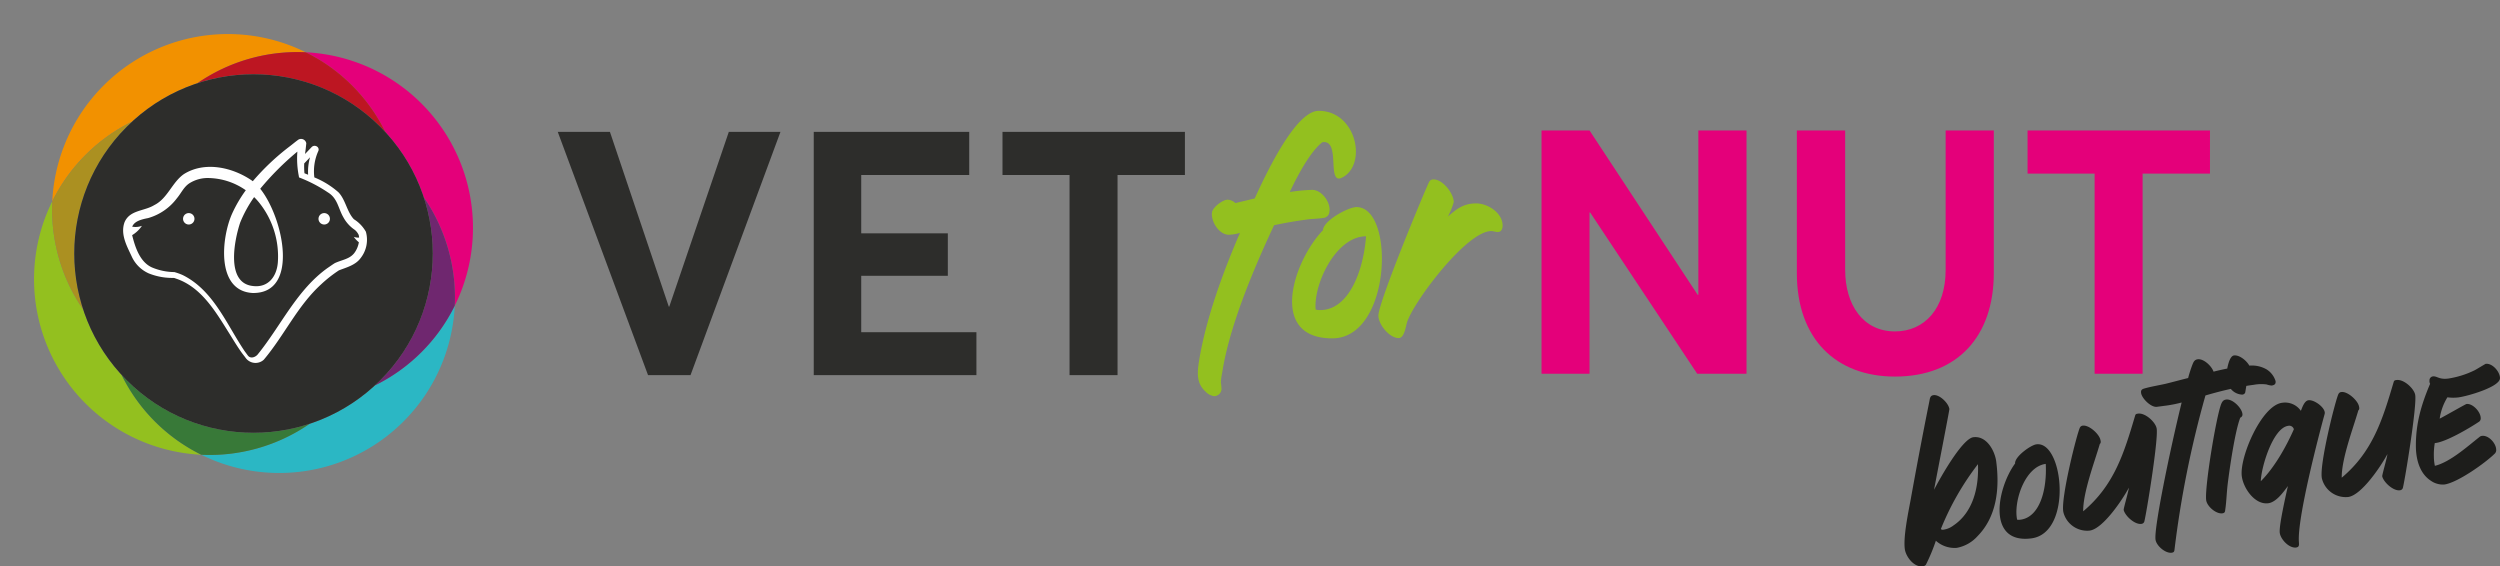 <svg xmlns="http://www.w3.org/2000/svg" width="546.57" height="123.822" viewBox="0 0 546.57 123.822">
  <rect x="0" y="0" width="546.57" height="123.822" fill="#808080" stroke="none"/>
  <g id="vetfornut-secondaire_rvb_couleurs_fond-blanc" transform="translate(41.159 41.162)">
    <g id="Groupe_2" data-name="Groupe 2" transform="translate(-41.159 -41.162)">
      <path id="Tracé_1" data-name="Tracé 1" d="M39.594,19.139a39.18,39.18,0,0,1,14.245-8.377A38.5,38.5,0,0,1,77.528,3.995C76.5,3.485,75.435,3.01,74.34,2.588A38.428,38.428,0,0,0,22.12,36.579,38.261,38.261,0,0,1,39.592,19.141Z" transform="translate(-10.691 7.435)" fill="#f29100"/>
      <path id="Tracé_2" data-name="Tracé 2" d="M340.882,24.654A38.381,38.381,0,0,0,328.9,22.12a38.261,38.261,0,0,1,17.438,17.472,39.18,39.18,0,0,1,8.377,14.245,38.5,38.5,0,0,1,6.768,23.689c.509-1.033.984-2.093,1.407-3.188a38.427,38.427,0,0,0-22.008-49.686Z" transform="translate(-262.063 -10.691)" fill="#e4007a"/>
      <path id="Tracé_3" data-name="Tracé 3" d="M197.74,28.695a39.234,39.234,0,0,1,41.127,10.7,38.269,38.269,0,0,0-17.438-17.472,38.512,38.512,0,0,0-23.689,6.768Z" transform="translate(-154.592 -10.496)" fill="#bd1622"/>
      <path id="Tracé_4" data-name="Tracé 4" d="M240.464,346.338a39.181,39.181,0,0,1-14.245,8.377,38.5,38.5,0,0,1-23.689,6.768c1.033.509,2.093.984,3.188,1.407a38.426,38.426,0,0,0,52.22-33.989,38.261,38.261,0,0,1-17.472,17.438Z" transform="translate(-158.517 -262.063)" fill="#2bb7c4"/>
      <path id="Tracé_5" data-name="Tracé 5" d="M423.255,197.74a39.234,39.234,0,0,1-10.7,41.127,38.269,38.269,0,0,0,17.472-17.438,38.511,38.511,0,0,0-6.768-23.689Z" transform="translate(-330.605 -154.592)" fill="#6f276f"/>
      <path id="Tracé_6" data-name="Tracé 6" d="M19.135,240.464a39.18,39.18,0,0,1-8.377-14.245A38.5,38.5,0,0,1,3.991,202.53c-.509,1.033-.984,2.093-1.407,3.188a38.426,38.426,0,0,0,33.989,52.22,38.261,38.261,0,0,1-17.438-17.472Z" transform="translate(7.438 -158.516)" fill="#93c01f"/>
      <path id="Tracé_7" data-name="Tracé 7" d="M28.695,147.1A39.234,39.234,0,0,1,39.4,105.97a38.269,38.269,0,0,0-17.472,17.438A38.512,38.512,0,0,0,28.695,147.1Z" transform="translate(-10.496 -79.396)" fill="#ab9021"/>
      <path id="Tracé_8" data-name="Tracé 8" d="M147.1,423.255a39.234,39.234,0,0,1-41.127-10.7,38.269,38.269,0,0,0,17.438,17.472A38.511,38.511,0,0,0,147.1,423.255Z" transform="translate(-79.397 -330.604)" fill="#387938"/>
      <circle id="Ellipse_1" data-name="Ellipse 1" cx="39.191" cy="39.191" r="39.191" transform="translate(0 55.425) rotate(-45)" fill="#2d2d2b"/>
      <g id="Groupe_1" data-name="Groupe 1" transform="translate(26.921 30.368)">
        <path id="Tracé_9" data-name="Tracé 9" d="M160.967,147.274a7.646,7.646,0,0,0-2.615-2.729c-1.532-1.593-1.822-4.281-3.388-5.9a18.65,18.65,0,0,0-5.265-3.251,10.744,10.744,0,0,1,.88-5.789.781.781,0,0,0-.334-.975.917.917,0,0,0-1.15.148l-1.427,1.5c.09-.735.191-1.492.269-2.344a1.158,1.158,0,0,0-1.732-.789c-.518.365-1.367,1.067-1.868,1.448a51.9,51.9,0,0,0-8.1,7.642c-.079-.06-.157-.126-.237-.181-4.192-2.863-10.259-4.255-14.835-1.371-2.583,1.808-3.565,5.339-6.468,6.771-2.151,1.344-5.361,1.028-6.5,3.76-.955,2.671.567,5.287,1.6,7.528a7.385,7.385,0,0,0,3.686,3.634,13.734,13.734,0,0,0,5.464.992,1.9,1.9,0,0,1,.441.132c5.7,1.869,8.836,7.438,11.877,12.269.836,1.349,1.663,2.713,2.6,4.019l.739.961a2.672,2.672,0,0,0,4.048.5c4.5-5.339,7.338-11.731,12.509-16.452a28.779,28.779,0,0,1,3.9-3.074c1.528-.612,3.587-1.1,4.736-2.66A6.482,6.482,0,0,0,160.967,147.274Zm-13.484-14.933L148.754,131a11.676,11.676,0,0,0-.417,3.811l-.8-.323a15.671,15.671,0,0,1-.056-2.149ZM136.532,139.7a13.583,13.583,0,0,1,1.2,1.335,18.8,18.8,0,0,1,3.986,12.95c-.244,3.126-2.14,5.575-5.453,5.156-5.942-.629-4.085-9.908-2.8-13.817a27.345,27.345,0,0,1,3.072-5.624Zm22.9,9.872a5.409,5.409,0,0,1-1.008,2.373c-1.057,1.338-2.653,1.445-4.268,2.2-.571.363-1.01.683-1.521,1.026-6.74,4.777-10.243,12.666-15.274,18.87-.444.609-1.588,1.127-2.213.278l-.694-.941c-3.948-5.868-6.793-13.264-13.5-16.613a12.938,12.938,0,0,0-1.86-.67,12.842,12.842,0,0,1-4.97-1.049c-2.6-1.217-3.63-4.476-4.259-7.028A6.622,6.622,0,0,0,112,145.983a3.946,3.946,0,0,1-2.122.186c.461-1.163,1.9-1.573,3.444-1.871a11.956,11.956,0,0,0,6.329-4.344c.972-1.15,1.519-2.523,2.81-3.32a7.507,7.507,0,0,1,3.9-1.105,14.632,14.632,0,0,1,8.351,2.677,29.061,29.061,0,0,0-2.98,5.084c-2.346,5.2-3.591,16.893,4.436,17.375,10.306.222,6.818-16.374,1.7-22.788a61.5,61.5,0,0,1,8.12-8.122,19.75,19.75,0,0,0,.3,5.274l.063.372a31.113,31.113,0,0,1,6.309,3.273c2.158,1.308,2.245,3.509,3.408,5.483a7.708,7.708,0,0,0,2.492,2.724,3.236,3.236,0,0,1,.825,1.075,2.621,2.621,0,0,1,.1.589,2.6,2.6,0,0,1-1.161-.157,5.633,5.633,0,0,0,1.1,1.185Z" transform="translate(-107.895 -126.979)" fill="#fff"/>
        <circle id="Ellipse_2" data-name="Ellipse 2" cx="1.252" cy="1.252" r="1.252" transform="translate(42.449 18.39) rotate(-76.35)" fill="#fff"/>
        <circle id="Ellipse_3" data-name="Ellipse 3" cx="1.252" cy="1.252" r="1.252" transform="translate(12.835 18.39) rotate(-76.35)" fill="#fff"/>
      </g>
    </g>
    <g id="Groupe_3" data-name="Groupe 3" transform="translate(80.783 -16.927)">
      <path id="Tracé_10" data-name="Tracé 10" d="M682.689,118.47l-19.665,53.187h-9.285L634,118.472h11.406l12.867,38.2h.11l13.013-38.2h11.3Z" transform="translate(-634 -113.873)" fill="#2d2d2b"/>
      <path id="Tracé_11" data-name="Tracé 11" d="M943.85,118.47h33.995V127.9H954.232v12.757h18.935v9.285H954.232v12.32h25.186v9.394H943.852V118.472Z" transform="translate(-887.887 -113.873)" fill="#2d2d2b"/>
      <path id="Tracé_12" data-name="Tracé 12" d="M1187.008,127.9H1172.35V118.47h39.881V127.9H1197.5v43.755h-10.492Z" transform="translate(-1075.117 -113.873)" fill="#2d2d2b"/>
      <path id="Tracé_13" data-name="Tracé 13" d="M1869.655,116.75v53.187h-10.782L1835.478,134.7h-.146v35.237H1824.84V116.752h10.492l23.649,35.933h.146V116.752h10.528Z" transform="translate(-1609.76 -112.464)" fill="#e4007a"/>
      <path id="Tracé_14" data-name="Tracé 14" d="M2133.89,147.931V116.75h10.564v30.485c0,7.64,3.912,13.452,10.893,13.452,6.434,0,11.075-4.97,11.075-13.452V116.75h10.528v31.181c0,13.817-7.933,22.627-21.6,22.627C2142.552,170.558,2133.89,162.443,2133.89,147.931Z" transform="translate(-1862.992 -112.464)" fill="#e4007a"/>
      <path id="Tracé_15" data-name="Tracé 15" d="M2427.838,126.182H2413.18V116.75h39.881v9.432H2438.33v43.755h-10.492Z" transform="translate(-2091.839 -112.464)" fill="#e4007a"/>
      <path id="Tracé_16" data-name="Tracé 16" d="M1440.08,107.745c-3.023,1.008,0-8.538-4.033-7.864-2.35,1.812-4.972,6.316-7.123,10.885a37.983,37.983,0,0,1,4.907-.471c2.082,0,4.1,2.758,3.762,4.772a1.434,1.434,0,0,1-1.21,1.346c-1.21.2-2.35.2-3.495.334-2.487.34-4.974.744-7.394,1.281l-.065.132c-4.438,9.479-9.748,22.049-11.294,32.2a11.875,11.875,0,0,0-.267,2.084,10.749,10.749,0,0,1,.134,1.477,1.655,1.655,0,0,1-1.546,1.477,3.056,3.056,0,0,1-1.949-1.008c-2.017-1.817-1.817-4.1-1.412-6.721,1.477-9.139,5.243-19.423,8.94-27.961a10.111,10.111,0,0,1-2.422.4c-2.151,0-3.964-2.9-3.693-4.909.2-1.143,2.35-2.758,3.426-2.758a2.571,2.571,0,0,1,1.68.744l4.235-1.013c3.964-8.734,9.545-19.154,13.981-19.154,8.469,0,10.754,12.231,4.839,14.722Z" transform="translate(-1268.887 -93.02)" fill="#93c01f"/>
      <path id="Tracé_17" data-name="Tracé 17" d="M1531.686,238.219c-14.048,0-8.537-16.867-2.016-23.658.069-2.079,5.51-5.041,7.326-5.041,8.469,0,7.662,28.7-5.308,28.7Zm-2.621-6.184c6.115,0,9.41-8.263,10.015-16.129-6.587,0-11.493,10.414-11.025,16A2.667,2.667,0,0,0,1529.066,232.035Z" transform="translate(-1362.363 -188.479)" fill="#93c01f"/>
      <path id="Tracé_18" data-name="Tracé 18" d="M1633.621,207.295c-.267.941-.6,3.426-1.815,3.426-2.017,0-4.436-2.955-4.436-4.909,0-2.955,10.217-27.489,11.091-29.236a1.046,1.046,0,0,1,1.008-.536c1.951,0,4.371,3.027,4.371,4.974a17.27,17.27,0,0,1-1.279,3.157c1.949-1.747,3.495-2.89,6.184-2.89,2.554,0,5.78,2.084,5.78,4.839,0,.739-.267,1.412-1.075,1.412-.472,0-.941-.2-1.412-.2-5.377,0-17,15.46-18.415,19.965Z" transform="translate(-1447.955 -161.046)" fill="#93c01f"/>
    </g>
    <g id="Groupe_45" data-name="Groupe 45" transform="translate(-418.681 -99.537)">
      <path id="Tracé_178" data-name="Tracé 178" d="M808.961,160.643c-2.492.323-7.413,9.187-8.6,11.493.331-1.861,3.38-17.414,3.349-17.649-.165-1.27-2.139-3.213-3.455-3.041-.847.11-.8.869-.951,1.51-1.453,7.217-2.811,14.424-4.117,21.67-.51,2.7-1.561,7.854-1.225,10.44.22,1.692,2.008,4.043,3.888,3.8a1.04,1.04,0,0,0,.721-.333,40.078,40.078,0,0,0,2.186-5.256,6.122,6.122,0,0,0,4.554,1.561,8.052,8.052,0,0,0,4.545-2.551c4.266-4.331,4.849-10.528,4.1-16.312-.312-2.4-2.127-5.7-5-5.327ZM804.5,180.015a4.74,4.74,0,0,1-2,.833,1.467,1.467,0,0,1-.476.014l-.165-.171a59.888,59.888,0,0,1,8.1-14.155c.218,4.992-1.019,10.556-5.468,13.477Z" transform="translate(0 -6.683)" fill="#1d1d1b"/>
      <path id="Tracé_179" data-name="Tracé 179" d="M838.746,170.473c-1.271.165-4.809,2.729-4.666,4.194-3.945,5.343-6.266,17.645,3.562,16.369,9.075-1.18,7.031-21.331,1.106-20.56Zm-3.5,16.473a1.842,1.842,0,0,1-.718,0c-.837-3.86,1.649-11.595,6.256-12.193.292,5.556-1.261,11.64-5.539,12.2Z" transform="translate(-16.003 -14.957)" fill="#1d1d1b"/>
      <path id="Tracé_180" data-name="Tracé 180" d="M875.694,161.752c-.323-1.392-2.492-3.358-4.045-3.156-.282.037-.518.067-.621.369-2.425,8.2-4.566,15.273-11.377,20.988-.055-4.105,2.476-10.746,3.633-14.722.3-.231.2-.647.114-.97-.306-1.251-2.474-3.217-3.839-3.039a.767.767,0,0,0-.616.416c-.582,1.031-4.317,15.718-3.615,18.543a5.363,5.363,0,0,0,5.731,3.99c2.962-.384,7.317-6.976,8.581-9.387-.114.97-1.212,4.652-1.135,4.882.312,1.3,2.427,3.223,3.839,3.039a.74.74,0,0,0,.657-.469c.4-1.343,3.2-18.394,2.694-20.48Z" transform="translate(-26.685 -9.792)" fill="#1d1d1b"/>
      <path id="Tracé_181" data-name="Tracé 181" d="M918.539,156.275c-.171-1.316-2.151-3.306-3.562-3.123-.612.08-.851.445-1.072.953-1.116,2.823-3.651,18.263-3.292,21.037.176,1.365,2.168,3.066,3.531,2.888.471-.061.586-.269.625-.7.284-1.855.318-3.819.549-5.713.418-3.4,1.6-11.589,2.753-14.51a.72.72,0,0,0,.467-.825Z" transform="translate(-50.759 -7.425)" fill="#1d1d1b"/>
      <path id="Tracé_182" data-name="Tracé 182" d="M907.573,144.645a.716.716,0,0,0,.616-.416c.018-.024.122-.684.255-1.486.541-.086,1.082-.169,1.625-.239a9.216,9.216,0,0,1,2.812-.078,4.627,4.627,0,0,0,1.082.241c.612-.08.963-.316.878-.974a4.637,4.637,0,0,0-1.906-2.525,6.435,6.435,0,0,0-3.829-.855c-.645-1.165-2.217-2.376-3.36-2.227-.735.1-1.215,1.472-1.47,2.866q-1.5.294-2.994.678c-.453-1.28-2.19-2.87-3.46-2.706-.612.08-.851.445-1.072.953a26.707,26.707,0,0,0-1.025,3.147c-1.668.408-3.284.857-4.952,1.265-1.533.343-3.172.6-4.693,1.041-.506.161-.716.38-.643.945.159,1.223,2.186,3.206,3.455,3.041L891,147.04a27.079,27.079,0,0,0,3.307-.669c-2.623,10.716-6.054,27.371-5.717,29.957.176,1.365,2.168,3.064,3.531,2.888.471-.061.586-.267.625-.7a221.6,221.6,0,0,1,6.764-33.68c1.829-.541,3.68-1.029,5.546-1.441a3.4,3.4,0,0,0,2.51,1.255Z" transform="translate(-39.815)" fill="#1d1d1b"/>
      <path id="Tracé_183" data-name="Tracé 183" d="M942.509,156.4c.318-1.237-2.227-3.153-3.543-2.982-.894.116-1.368,1.612-1.659,2.319a4.179,4.179,0,0,0-4.1-1.763c-4.513.586-9.352,11.926-8.815,16.063.335,2.586,2.825,6.28,5.787,5.9,1.741-.225,3.317-2.439,4.292-3.762-.42,1.919-1.98,8.674-1.778,10.224.19,1.457,2.068,3.413,3.574,3.217.753-.1.631-.657.612-1.18-.414-5.015,4.17-22.729,5.633-28.034ZM928.55,171.121c.051-2.923,2.6-11.622,5.982-12.11a1.05,1.05,0,0,1,1.245.747c-1.7,3.854-4.264,8.4-7.225,11.363Z" transform="translate(-56.751 -7.539)" fill="#1d1d1b"/>
      <path id="Tracé_184" data-name="Tracé 184" d="M971.7,145.593c-.282.037-.518.067-.622.369-2.425,8.2-4.566,15.273-11.377,20.988-.055-4.105,2.476-10.746,3.633-14.722.3-.231.2-.647.114-.97-.306-1.251-2.474-3.217-3.837-3.039a.767.767,0,0,0-.616.416c-.582,1.031-4.317,15.718-3.615,18.543a5.363,5.363,0,0,0,5.731,3.99c2.962-.384,7.317-6.976,8.581-9.387-.114.97-1.212,4.652-1.135,4.882.312,1.3,2.427,3.223,3.837,3.039a.74.74,0,0,0,.657-.469c.4-1.343,3.2-18.394,2.694-20.48-.325-1.392-2.492-3.358-4.045-3.157Z" transform="translate(-70.211 -4.137)" fill="#1d1d1b"/>
      <path id="Tracé_185" data-name="Tracé 185" d="M1001.31,146.633c1.551-.2,8.94-2.213,8.872-4.213-.037-1.382-1.668-3.274-3.127-3.084-.094.012-2.041,1.221-2.445,1.417a19.988,19.988,0,0,1-5.742,1.8c-2.021.263-2.466-.588-3.36-.472a.851.851,0,0,0-.737.957,1.043,1.043,0,0,0,.133.653c-2.012,4.756-3.192,8.926-3.108,13.985.078,2.811.933,5.713,3.282,7.225a4.55,4.55,0,0,0,2.927.816c2.821-.367,8.911-4.648,11.071-6.793a1.089,1.089,0,0,0,.273-.849c-.035-1.382-1.657-3.18-3.113-2.99a.945.945,0,0,0-.5.208c-2.69,2.119-6.454,5.525-9.791,6.34a10.28,10.28,0,0,1-.222-2.074,15.1,15.1,0,0,1,.2-2.894l.188-.024c2.351-.306,7.2-3.135,9.354-4.562a.912.912,0,0,0,.5-.925c-.029-1.335-1.757-3.215-3.119-3.037-.188.024-5.039,2.808-5.848,3.2a12.194,12.194,0,0,1,1.688-4.666,9.3,9.3,0,0,0,2.629-.008Z" transform="translate(-86.091 -1.414)" fill="#1d1d1b"/>
    </g>
  </g>
</svg>
